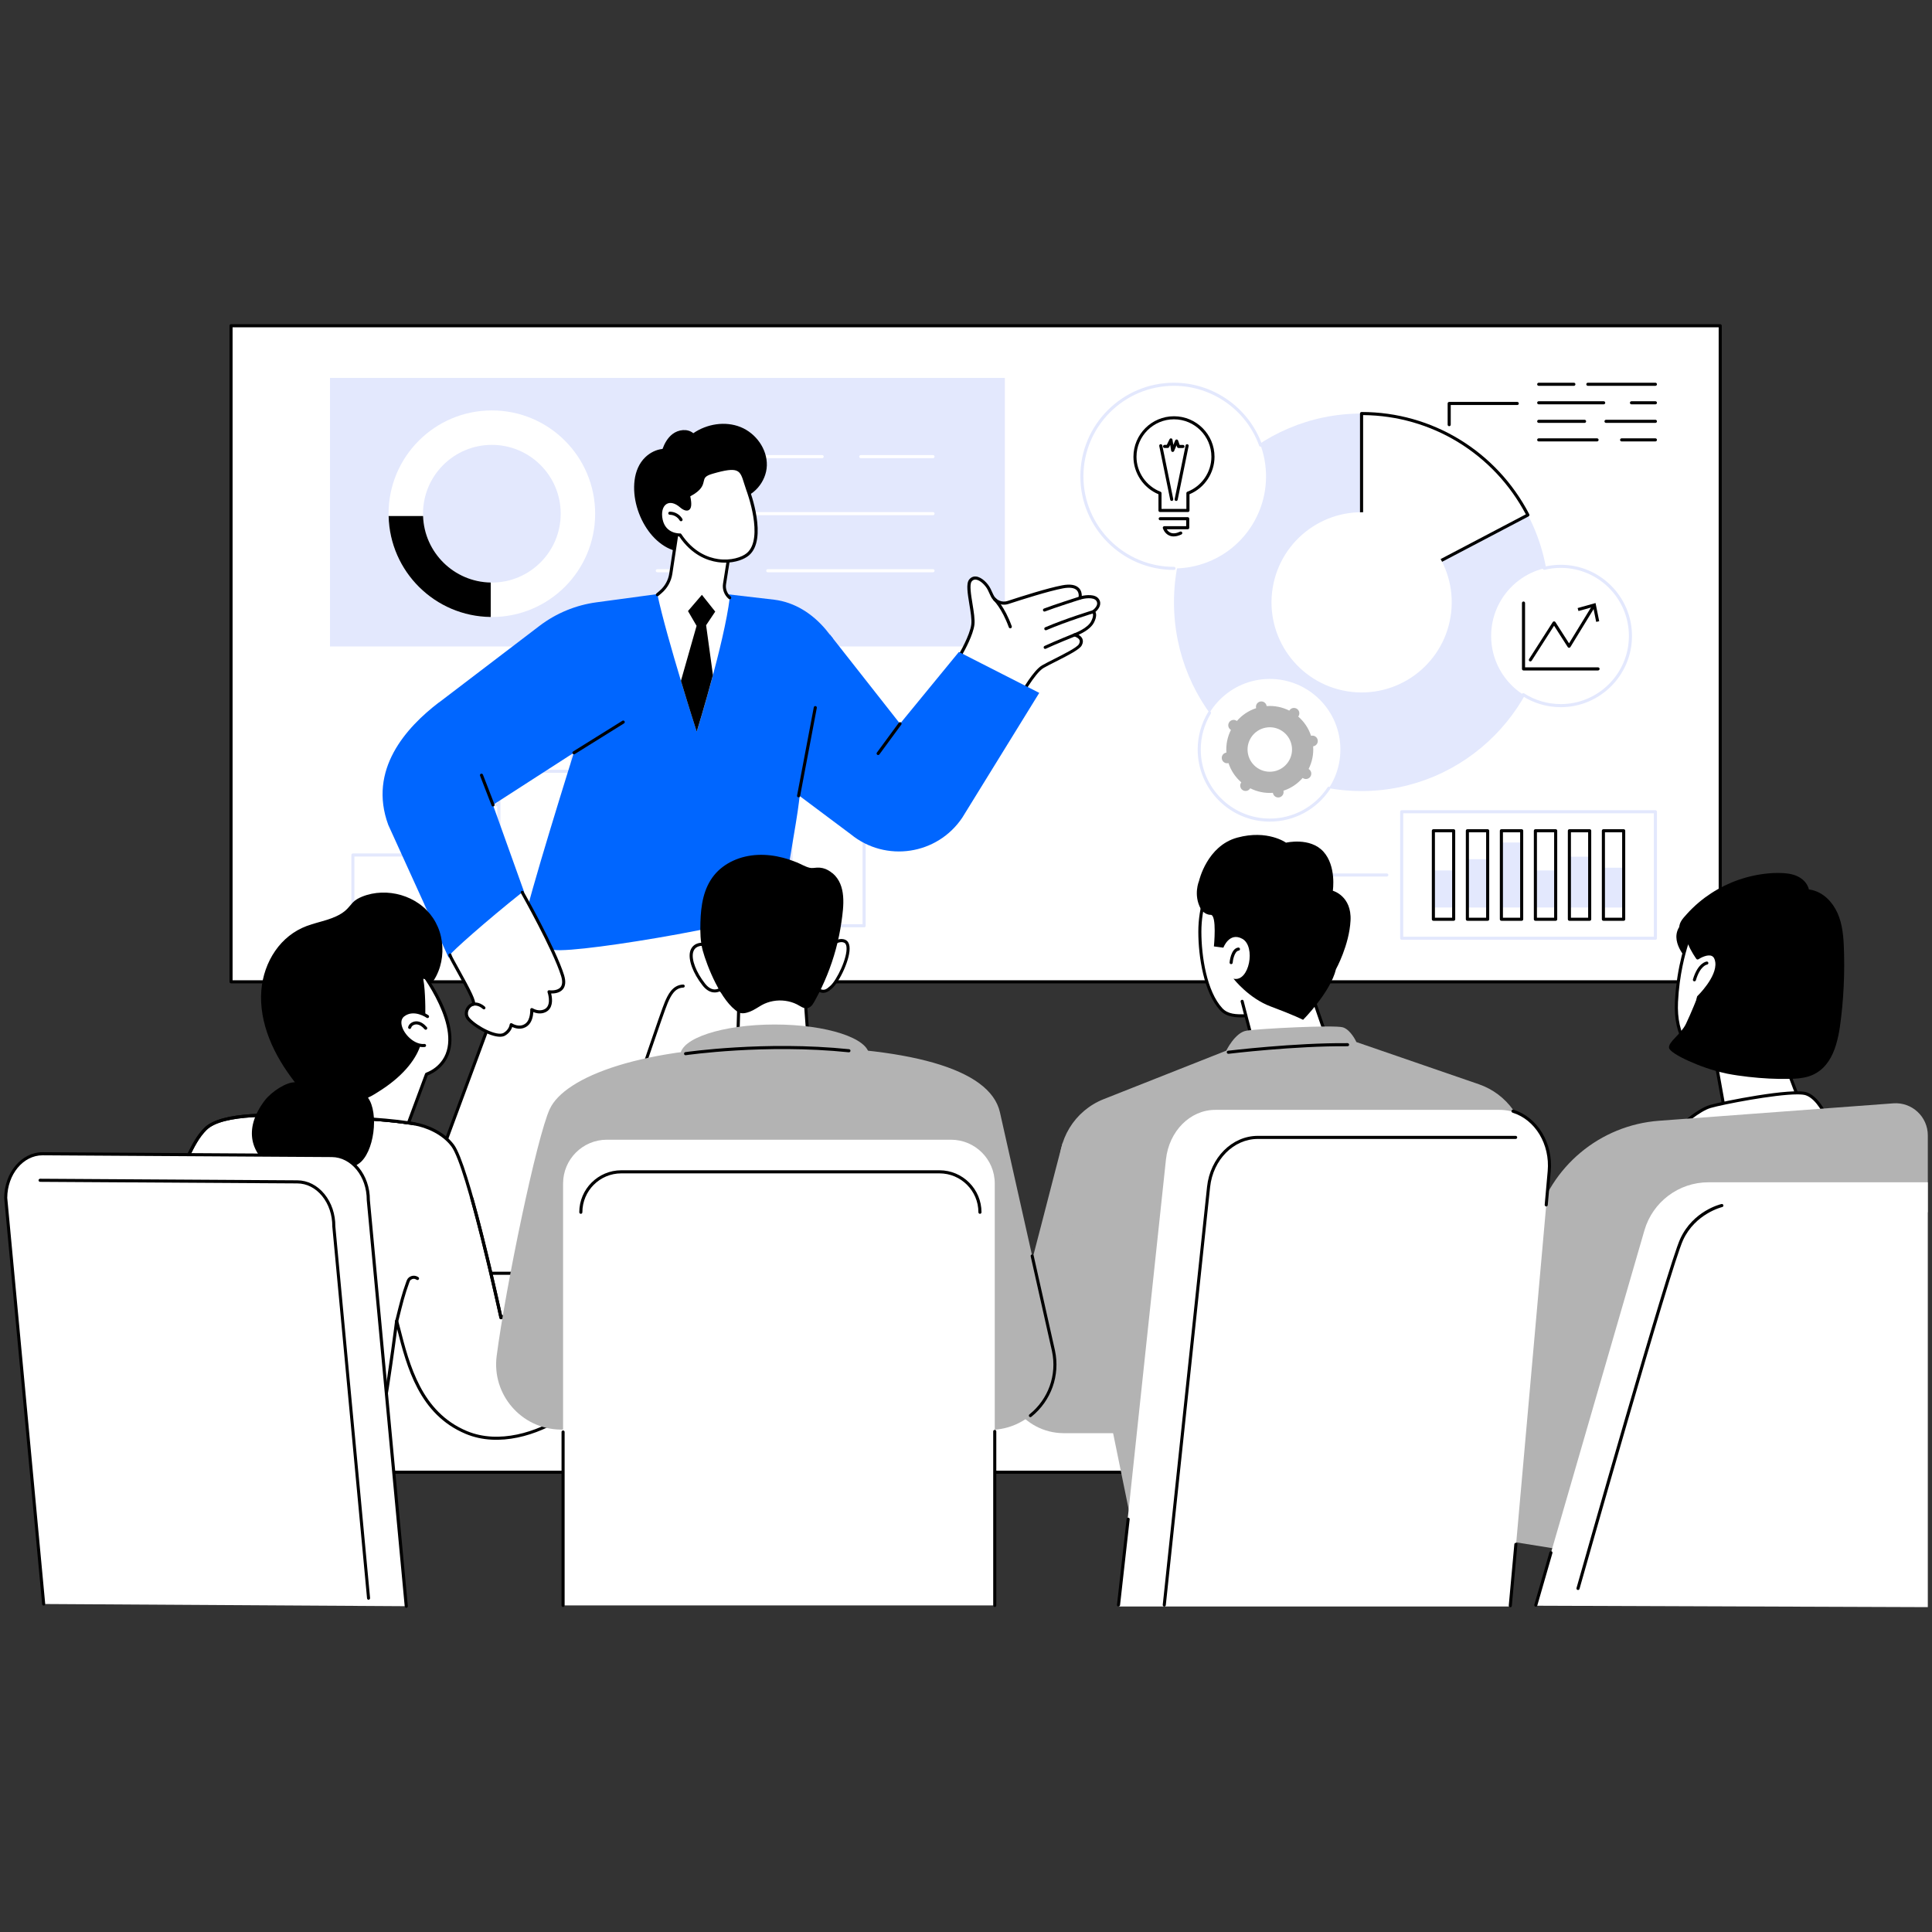 <?xml version="1.0" encoding="UTF-8"?><svg id="Layer_1" xmlns="http://www.w3.org/2000/svg" viewBox="0 0 600 600"><rect x="0" y="0" width="600" height="600" fill="#333333" stroke="none"/><defs><style>.cls-1{fill:#e3e8fd;}.cls-2{fill:#fff;}.cls-3{fill:#06f;}.cls-4{fill:#b3b3b3;}</style></defs><g id="Business_presentation"><rect class="cls-2" x="71.75" y="101.16" width="462.48" height="203.75"/><path d="M534.22,305.39H71.75c-.27,0-.48-.22-.48-.48V101.16c0-.27.21-.48.48-.48h462.48c.26,0,.48.22.48.48v203.75c0,.27-.22.48-.48.48ZM72.23,304.43h461.52V101.64H72.23v202.79Z"/><rect class="cls-2" x="132.27" y="249.9" width="22.68" height="37.61"/><path class="cls-1" d="M154.96,287.99h-22.68c-.27,0-.48-.22-.48-.48v-37.61c0-.27.21-.48.48-.48h22.68c.27,0,.48.22.48.48v37.61c0,.27-.21.48-.48.48ZM132.75,287.03h21.72v-36.65h-21.72v36.65Z"/><rect class="cls-2" x="109.59" y="265.52" width="22.68" height="21.99"/><path class="cls-1" d="M132.28,287.99h-22.68c-.27,0-.48-.22-.48-.48v-21.99c0-.27.21-.48.48-.48h22.68c.27,0,.48.21.48.48v21.99c0,.27-.21.48-.48.48ZM110.07,287.03h21.72v-21.03h-21.72v21.03Z"/><rect class="cls-2" x="177.63" y="231.65" width="22.68" height="55.86"/><path class="cls-1" d="M200.32,287.99h-22.68c-.27,0-.48-.22-.48-.48v-55.86c0-.27.21-.48.48-.48h22.68c.27,0,.48.21.48.48v55.86c0,.27-.21.48-.48.48ZM178.11,287.03h21.72v-54.9h-21.72v54.9Z"/><rect class="cls-2" x="154.95" y="239.53" width="22.68" height="47.98"/><path class="cls-1" d="M177.64,287.99h-22.68c-.27,0-.48-.22-.48-.48v-47.98c0-.27.21-.48.48-.48h22.68c.27,0,.48.21.48.48v47.98c0,.27-.21.48-.48.48ZM155.43,287.03h21.72v-47.02h-21.72v47.02Z"/><rect class="cls-2" x="222.99" y="261.94" width="22.68" height="25.57"/><path class="cls-1" d="M245.68,287.99h-22.68c-.27,0-.48-.22-.48-.48v-25.57c0-.27.21-.48.48-.48h22.68c.27,0,.48.22.48.48v25.57c0,.27-.21.48-.48.48ZM223.47,287.03h21.72v-24.61h-21.72v24.61Z"/><rect class="cls-2" x="200.31" y="245.11" width="22.68" height="42.4"/><path class="cls-1" d="M223,287.99h-22.68c-.27,0-.48-.22-.48-.48v-42.4c0-.27.21-.48.48-.48h22.68c.27,0,.48.22.48.48v42.4c0,.27-.21.48-.48.48ZM200.79,287.03h21.72v-41.44h-21.72v41.44Z"/><rect class="cls-2" x="245.67" y="245.11" width="22.68" height="42.4"/><path class="cls-1" d="M268.36,287.99h-22.68c-.27,0-.48-.22-.48-.48v-42.4c0-.27.21-.48.48-.48h22.68c.27,0,.48.22.48.48v42.4c0,.27-.21.48-.48.48ZM246.15,287.03h21.72v-41.44h-21.72v41.44Z"/><rect class="cls-1" x="102.48" y="117.37" width="209.59" height="83.39"/><path class="cls-2" d="M152.75,127.46c-17.72,0-32.08,14.36-32.08,32.08s14.36,32.08,32.08,32.08,32.08-14.36,32.08-32.08-14.36-32.08-32.08-32.08ZM152.75,180.92c-11.81,0-21.38-9.57-21.38-21.38s9.57-21.38,21.38-21.38,21.38,9.57,21.38,21.38-9.57,21.38-21.38,21.38Z"/><path d="M131.39,160.25h-10.7c.38,17.27,14.39,31.17,31.71,31.36v-10.7c-11.4-.19-20.63-9.3-21.01-20.66Z"/><path class="cls-2" d="M225.83,177.72h-21.7c-.27,0-.48-.22-.48-.48s.21-.48.48-.48h21.7c.27,0,.48.21.48.48s-.21.48-.48.48Z"/><path class="cls-2" d="M289.75,177.72h-51.32c-.27,0-.48-.22-.48-.48s.21-.48.48-.48h51.32c.27,0,.48.21.48.48s-.21.48-.48.48Z"/><path class="cls-2" d="M289.75,160h-85.62c-.27,0-.48-.21-.48-.48s.21-.48.48-.48h85.62c.27,0,.48.22.48.48s-.21.48-.48.48Z"/><path class="cls-2" d="M255.33,142.29h-51.2c-.27,0-.48-.21-.48-.48s.21-.48.48-.48h51.2c.27,0,.48.22.48.48s-.21.48-.48.48Z"/><path class="cls-2" d="M289.75,142.29h-22.43c-.27,0-.48-.21-.48-.48s.21-.48.48-.48h22.43c.27,0,.48.22.48.48s-.21.48-.48.48Z"/><path class="cls-2" d="M422.84,187.05v-58.62c-32.18,0-58.26,26.25-58.26,58.62s26.08,58.62,58.26,58.62,58.26-26.25,58.26-58.62c0-9.79-2.39-19.01-6.6-27.12l-51.66,27.12Z"/><path class="cls-1" d="M474.51,159.93l-51.66-31.5c-32.18,0-58.26,26.25-58.26,58.62s26.08,58.62,58.26,58.62,58.26-26.25,58.26-58.62c0-9.79-2.39-19.01-6.6-27.12Z"/><path class="cls-2" d="M474.51,159.93c-9.73-18.72-29.21-31.5-51.66-31.5v58.62l51.66-27.12Z"/><path d="M422.84,187.53c-.09,0-.17-.02-.25-.07-.14-.09-.23-.24-.23-.41v-58.62c0-.27.21-.48.48-.48,21.95,0,41.91,12.17,52.09,31.76.12.23.03.52-.2.65l-51.66,27.12c-.07.04-.15.05-.22.05ZM423.33,128.91v57.35l50.53-26.53c-10-18.88-29.29-30.64-50.53-30.82Z"/><circle class="cls-2" cx="422.84" cy="187.05" r="27.98" transform="translate(170.48 574.47) rotate(-80.78)"/><circle class="cls-2" cx="364.58" cy="147.93" r="28.59" transform="translate(47.07 380.29) rotate(-58.28)"/><path class="cls-2" d="M364.58,176.52c-15.79,0-28.59-12.8-28.59-28.59s12.8-28.59,28.59-28.59c12.39,0,22.94,7.88,26.91,18.9l-26.91,38.29Z"/><path class="cls-1" d="M364.58,177c-16.03,0-29.07-13.04-29.07-29.07s13.04-29.07,29.07-29.07c12.22,0,23.22,7.72,27.36,19.22.09.25-.04.52-.29.61-.25.09-.53-.04-.61-.29-4-11.12-14.64-18.58-26.46-18.58-15.5,0-28.11,12.61-28.11,28.11s12.61,28.11,28.11,28.11c.27,0,.48.21.48.48s-.21.48-.48.48Z"/><path class="cls-2" d="M376.69,141.86c0-6.69-5.42-12.11-12.11-12.11s-12.11,5.42-12.11,12.11c0,5.16,3.23,9.56,7.77,11.3v5.37h8.67v-5.37c4.54-1.74,7.77-6.15,7.77-11.3Z"/><path d="M368.92,159.01h-8.67c-.27,0-.48-.21-.48-.48v-5.04c-4.66-1.93-7.77-6.57-7.77-11.63,0-6.94,5.65-12.59,12.59-12.59s12.59,5.65,12.59,12.59c0,5.06-3.11,9.7-7.77,11.63v5.04c0,.27-.21.48-.48.48ZM360.73,158.05h7.71v-4.89c0-.2.12-.38.31-.45,4.46-1.71,7.46-6.08,7.46-10.86,0-6.41-5.22-11.63-11.63-11.63s-11.63,5.22-11.63,11.63c0,4.78,3,9.14,7.46,10.86.19.07.31.25.31.45v4.89Z"/><path d="M364.49,166.59c-.51,0-.99-.1-1.42-.3-1.47-.67-1.92-2.21-1.94-2.27-.04-.14-.01-.3.08-.42.09-.12.23-.19.38-.19h6.79v-1.84h-8.06c-.27,0-.48-.21-.48-.48s.21-.48.48-.48h8.54c.27,0,.48.22.48.48v2.8c0,.27-.21.48-.48.48h-6.52c.22.36.58.8,1.14,1.05.8.36,1.81.25,3.01-.31.24-.11.53,0,.64.23.11.24,0,.53-.23.64-.87.41-1.67.61-2.4.61Z"/><path d="M363.89,155.57c-.22,0-.42-.16-.47-.38l-3.4-16.67c-.05-.26.11-.51.37-.57.26-.05.51.11.57.37l3.4,16.67c.05.26-.11.51-.37.57-.03,0-.06,0-.1,0Z"/><path d="M365.27,155.57s-.06,0-.1,0c-.26-.05-.43-.31-.37-.57l3.4-16.67c.05-.26.31-.43.57-.37.26.05.43.31.37.57l-3.4,16.67c-.05.23-.25.38-.47.38Z"/><path d="M364.19,140.35s-.04,0-.06,0c-.21-.03-.38-.19-.42-.4l-.29-1.79-.34.69c-.08.16-.25.27-.43.27h-.98c-.27,0-.48-.22-.48-.48s.21-.48.48-.48h.68l.87-1.76c.09-.19.29-.29.5-.26.21.03.37.19.4.4l.27,1.62.58-1.38c.08-.18.24-.3.46-.29.2,0,.37.13.44.32l.48,1.36h1.03c.27,0,.48.21.48.48s-.21.48-.48.48h-1.37c-.2,0-.38-.13-.45-.32l-.18-.51-.75,1.76c-.08.18-.25.29-.44.29Z"/><circle class="cls-2" cx="394.35" cy="232.77" r="21.92"/><path class="cls-2" d="M412.69,244.79c-3.92,5.96-10.67,9.9-18.34,9.9-12.11,0-21.92-9.82-21.92-21.92,0-4.17,1.16-8.07,3.19-11.39l37.07,23.41Z"/><path class="cls-1" d="M394.35,255.17c-12.35,0-22.4-10.05-22.4-22.4,0-4.12,1.13-8.14,3.26-11.64.14-.23.43-.3.66-.16.23.14.3.43.16.66-2.04,3.35-3.12,7.2-3.12,11.14,0,11.82,9.62,21.44,21.44,21.44,7.25,0,13.95-3.62,17.94-9.69.15-.22.44-.28.66-.14.22.15.28.44.14.66-4.16,6.34-11.17,10.12-18.74,10.12Z"/><path class="cls-4" d="M379.46,235.7c.18.9,1.05,1.49,1.96,1.31l.1-.02c.78,2.38,2.18,4.42,3.98,5.97l-.06.09c-.51.76-.31,1.8.46,2.31.76.51,1.8.31,2.31-.46l.06-.09c2.12,1.07,4.54,1.59,7.04,1.41l.02.1c.18.9,1.05,1.49,1.96,1.31.9-.18,1.49-1.05,1.31-1.96l-.02-.1c2.38-.78,4.42-2.18,5.97-3.98l.09.06c.76.51,1.8.31,2.31-.46.51-.76.31-1.8-.46-2.31l-.09-.06c1.07-2.12,1.59-4.54,1.41-7.04l.1-.02c.9-.18,1.49-1.05,1.31-1.96-.18-.9-1.05-1.49-1.96-1.31l-.1.02c-.78-2.38-2.18-4.42-3.98-5.97l.06-.09c.51-.76.31-1.8-.46-2.31-.76-.51-1.8-.31-2.31.46l-.06.09c-2.12-1.07-4.54-1.59-7.04-1.41l-.02-.1c-.18-.9-1.05-1.49-1.96-1.31-.9.18-1.49,1.05-1.31,1.96l.02.1c-2.38.78-4.42,2.18-5.97,3.98l-.09-.06c-.76-.51-1.8-.31-2.31.46-.51.76-.31,1.8.46,2.31l.09.06c-1.07,2.12-1.59,4.54-1.41,7.04l-.1.02c-.9.18-1.49,1.05-1.31,1.96ZM393.01,225.99c3.74-.74,7.37,1.7,8.11,5.44.74,3.74-1.7,7.37-5.44,8.11-3.74.74-7.37-1.7-8.11-5.44-.74-3.74,1.7-7.37,5.44-8.11Z"/><circle class="cls-2" cx="484.72" cy="197.51" r="21.63"/><path class="cls-2" d="M479.58,176.5c1.65-.4,3.37-.61,5.14-.61,11.95,0,21.63,9.68,21.63,21.63s-9.68,21.63-21.63,21.63c-4.29,0-8.29-1.25-11.66-3.41l6.52-39.24Z"/><path class="cls-1" d="M484.72,219.62c-4.24,0-8.36-1.2-11.92-3.48-.22-.14-.29-.44-.14-.66.14-.22.44-.29.66-.15,3.4,2.18,7.34,3.33,11.4,3.33,11.66,0,21.15-9.49,21.15-21.15s-9.49-21.15-21.15-21.15c-1.7,0-3.39.2-5.02.6-.26.06-.52-.1-.58-.35-.06-.26.1-.52.35-.58,1.71-.42,3.48-.63,5.25-.63,12.19,0,22.11,9.92,22.11,22.11s-9.92,22.11-22.11,22.11Z"/><path d="M475.28,205.42c-.09,0-.18-.02-.26-.08-.22-.14-.29-.44-.15-.66l7.36-11.5c.18-.28.63-.28.81,0l4.24,6.62,7.27-11.89c.14-.23.43-.3.66-.16.23.14.3.43.16.66l-7.67,12.54c-.09.14-.24.23-.41.23-.16,0-.32-.08-.41-.22l-4.25-6.64-6.95,10.86c-.09.14-.25.22-.4.22Z"/><polygon points="496.65 192.93 495.71 193.13 494.77 188.49 490.21 189.76 489.95 188.84 495.51 187.28 496.65 192.93"/><path d="M496.29,208.22h-23.15c-.27,0-.48-.22-.48-.48v-20.46c0-.27.21-.48.48-.48s.48.22.48.48v19.97h22.67c.27,0,.48.22.48.48s-.21.48-.48.48Z"/><polygon class="cls-2" points="394.35 260.38 394.35 271.74 430.68 271.74 394.35 260.38"/><path class="cls-1" d="M430.68,272.22h-36.33c-.27,0-.48-.21-.48-.48v-11.35c0-.27.21-.48.48-.48s.48.21.48.48v10.87h35.85c.27,0,.48.22.48.48s-.21.48-.48.48Z"/><rect class="cls-2" x="435.3" y="252.1" width="78.79" height="39.28"/><path class="cls-1" d="M514.1,291.86h-78.79c-.27,0-.48-.22-.48-.48v-39.28c0-.27.21-.48.48-.48h78.79c.27,0,.48.22.48.48v39.28c0,.27-.21.48-.48.48ZM435.79,290.9h77.83v-38.32h-77.83v38.32Z"/><rect class="cls-1" x="445.15" y="270.32" width="6.3" height="11.51"/><rect class="cls-1" x="455.71" y="266.83" width="6.3" height="15.01"/><rect class="cls-1" x="466.27" y="261.64" width="6.3" height="20.19"/><rect class="cls-1" x="476.83" y="270.32" width="6.3" height="11.51"/><rect class="cls-1" x="487.39" y="266.06" width="6.3" height="15.77"/><rect class="cls-1" x="497.95" y="269.48" width="6.3" height="12.36"/><path d="M451.45,285.96h-6.3c-.27,0-.48-.22-.48-.48v-27.48c0-.27.21-.48.48-.48h6.3c.27,0,.48.22.48.48v27.48c0,.27-.21.48-.48.48ZM445.63,285h5.34v-26.52h-5.34v26.52Z"/><path d="M462.01,285.96h-6.3c-.27,0-.48-.22-.48-.48v-27.48c0-.27.21-.48.48-.48h6.3c.27,0,.48.22.48.48v27.48c0,.27-.21.48-.48.48ZM456.19,285h5.34v-26.52h-5.34v26.52Z"/><path d="M472.57,285.96h-6.3c-.27,0-.48-.22-.48-.48v-27.48c0-.27.21-.48.48-.48h6.3c.27,0,.48.22.48.48v27.48c0,.27-.21.48-.48.48ZM466.75,285h5.34v-26.52h-5.34v26.52Z"/><path d="M483.13,285.96h-6.3c-.27,0-.48-.22-.48-.48v-27.48c0-.27.21-.48.48-.48h6.3c.27,0,.48.22.48.48v27.48c0,.27-.21.48-.48.48ZM477.31,285h5.34v-26.52h-5.34v26.52Z"/><path d="M493.69,285.96h-6.3c-.27,0-.48-.22-.48-.48v-27.48c0-.27.21-.48.48-.48h6.3c.27,0,.48.22.48.48v27.48c0,.27-.21.48-.48.48ZM487.87,285h5.34v-26.52h-5.34v26.52Z"/><path d="M504.25,285.96h-6.3c-.27,0-.48-.22-.48-.48v-27.48c0-.27.21-.48.48-.48h6.3c.27,0,.48.22.48.48v27.48c0,.27-.21.48-.48.48ZM498.43,285h5.34v-26.52h-5.34v26.52Z"/><path d="M514.1,119.82h-20.98c-.27,0-.48-.22-.48-.48s.21-.48.48-.48h20.98c.27,0,.48.21.48.48s-.21.48-.48.48Z"/><path d="M488.78,119.82h-10.92c-.27,0-.48-.22-.48-.48s.21-.48.48-.48h10.92c.27,0,.48.21.48.48s-.21.48-.48.48Z"/><path d="M514.1,125.57h-7.43c-.27,0-.48-.21-.48-.48s.21-.48.48-.48h7.43c.27,0,.48.22.48.48s-.21.48-.48.48Z"/><path d="M498.04,125.57h-20.18c-.27,0-.48-.21-.48-.48s.21-.48.48-.48h20.18c.27,0,.48.22.48.48s-.21.48-.48.48Z"/><path d="M514.1,131.33h-15.34c-.27,0-.48-.22-.48-.48s.21-.48.48-.48h15.34c.27,0,.48.21.48.48s-.21.48-.48.48Z"/><path d="M492.1,131.33h-14.24c-.27,0-.48-.22-.48-.48s.21-.48.48-.48h14.24c.27,0,.48.21.48.48s-.21.48-.48.48Z"/><path d="M514.1,137.09h-10.49c-.27,0-.48-.21-.48-.48s.21-.48.48-.48h10.49c.27,0,.48.22.48.48s-.21.48-.48.48Z"/><path d="M495.98,137.09h-18.12c-.27,0-.48-.21-.48-.48s.21-.48.48-.48h18.12c.27,0,.48.22.48.48s-.21.48-.48.48Z"/><path d="M450.06,132.36c-.27,0-.48-.21-.48-.48v-6.58c0-.27.21-.48.48-.48h21.14c.27,0,.48.21.48.48s-.21.48-.48.48h-20.66v6.1c0,.27-.21.48-.48.48Z"/><path class="cls-2" d="M152.2,431.91c5.5-.38,10.98-.86,16.47-1.37l28.5-91.01-2.71,88.89c3.95-.25,7.9-.48,11.86-.7,15.16-.84,30.31-1.64,45.47-2.43l-11.09-166.15-70.39,9.24-60.37,162.97c13.93,2.08,28.32,1.53,42.26.57Z"/><path d="M131.14,433.24c-7.11,0-14.26-.38-21.27-1.43-.14-.02-.27-.11-.34-.23-.07-.12-.09-.28-.04-.41l60.37-162.97c.06-.17.21-.29.39-.31l70.39-9.24c.13-.02.26.02.37.1.1.08.17.21.17.34l11.09,166.15c0,.13-.03.25-.12.35-.09.1-.21.15-.33.16-16.86.88-31.05,1.64-45.47,2.43-3.25.18-7.53.42-11.86.7-.14,0-.27-.04-.36-.13-.1-.09-.15-.22-.15-.36l2.6-85.39-27.45,87.67c-.06.18-.22.32-.41.33-5.27.48-10.91.99-16.48,1.37-6.86.47-13.96.86-21.1.86ZM110.6,430.95c13.8,1.99,28.13,1.4,41.57.48l.03.48-.03-.48c5.45-.38,10.97-.86,16.14-1.34l28.4-90.7c.07-.23.31-.37.54-.33.24.04.41.25.4.49l-2.69,88.36c4.15-.26,8.22-.49,11.34-.66,14.29-.79,28.34-1.54,44.99-2.41l-11.03-165.16-69.6,9.14-60.06,162.14Z"/><path d="M197.17,340.01c-.05,0-.1,0-.15-.02-.25-.08-.39-.36-.3-.61.35-1.03,8.48-25.29,9.78-28.29.85-1.95,2.26-5.22,5.66-5.33.25,0,.49.2.49.46,0,.27-.2.49-.46.49-2.57.08-3.79,2.39-4.81,4.75-1.29,2.97-9.67,27.96-9.75,28.22-.07.2-.25.33-.46.33Z"/><path d="M173.2,272.87s-.09,0-.13-.02c-.25-.07-.4-.34-.33-.6l8.75-30.09c.07-.25.34-.4.59-.33.25.07.4.34.33.6l-8.75,30.09c-.06.21-.25.35-.46.35Z"/><path class="cls-2" d="M298.32,203.22s3.33-5.65,3.8-9.22c.47-3.57-2.24-11.73-.78-13.67,1.66-2.19,4.76.52,5.85,2.69.32.64.61,1.26.86,1.84.85,1.93,3.01,2.9,5,2.25,4.62-1.52,12.49-4.01,16.91-4.85,6.52-1.24,5.45,3.45,5.45,3.45,0,0,4.21-1.24,5.45.62s-1.33,3.62-1.33,3.62c0,0,1.02.69-.22,3.17-1.24,2.48-5.62,4.04-5.62,4.04,0,0,3.11.72,1.79,3.11-.9,1.64-8.68,5.06-11.63,6.76-2.95,1.71-7.3,9.78-7.3,9.78l-18.24-13.61Z"/><path d="M316.56,217.31c-.1,0-.2-.03-.29-.1l-18.24-13.61c-.2-.15-.25-.42-.13-.63.03-.06,3.29-5.6,3.74-9.04.19-1.48-.2-3.89-.59-6.23-.56-3.44-1.05-6.41-.1-7.67.55-.73,1.3-1.07,2.16-.99,1.72.16,3.64,2.04,4.5,3.76.3.6.59,1.23.87,1.86.75,1.71,2.65,2.56,4.42,1.98,4.41-1.45,12.47-4.01,16.97-4.86,2.46-.47,4.21-.18,5.22.86.75.77.88,1.77.87,2.43,1.33-.28,4.2-.67,5.31.98,1.05,1.57-.08,3.14-1.06,3.98.26.53.42,1.54-.46,3.3-.92,1.84-3.36,3.17-4.79,3.82.45.26.92.65,1.17,1.19.29.65.22,1.37-.21,2.14-.65,1.18-3.8,2.84-8.18,5.05-1.41.71-2.75,1.39-3.63,1.9-2.8,1.62-7.07,9.52-7.12,9.6-.07.12-.18.21-.32.24-.03,0-.07.01-.1.01ZM298.95,203.09l17.46,13.02c1.01-1.8,4.58-7.96,7.21-9.48.9-.52,2.25-1.2,3.67-1.92,3.05-1.54,7.22-3.64,7.77-4.66.28-.51.34-.93.18-1.29-.29-.66-1.3-1.03-1.66-1.12-.21-.05-.36-.23-.37-.44-.01-.21.12-.41.32-.48.04-.01,4.22-1.52,5.36-3.8,1-2,.37-2.57.37-2.58-.13-.09-.2-.23-.2-.39,0-.16.09-.3.22-.39.09-.06,2.16-1.52,1.2-2.96-.86-1.28-3.84-.74-4.92-.43-.16.05-.34,0-.46-.11-.12-.12-.18-.29-.14-.46,0-.01.3-1.41-.55-2.29-.75-.78-2.25-.98-4.34-.58-4.44.85-12.46,3.39-16.85,4.83-2.24.74-4.64-.34-5.59-2.51-.27-.62-.56-1.24-.85-1.82-.73-1.46-2.4-3.11-3.73-3.23-.54-.05-.96.15-1.31.61-.7.93-.18,4.12.28,6.93.39,2.4.8,4.89.59,6.51-.41,3.13-2.89,7.69-3.65,9.03Z"/><path d="M324.59,201.52c-.18,0-.35-.1-.43-.27-.11-.24-.01-.53.23-.64,2.93-1.39,9.07-3.85,9.14-3.88.25-.1.53.02.62.27.1.25-.02.53-.27.62-.06.02-6.18,2.48-9.08,3.85-.07.03-.14.05-.2.05Z"/><path d="M324.79,195.73c-.19,0-.36-.11-.44-.29-.1-.24,0-.53.25-.63,6.47-2.77,14.72-5.27,14.8-5.3.25-.08.52.07.6.32.08.25-.07.52-.32.6-.08.02-8.28,2.51-14.7,5.26-.06.03-.13.04-.19.04Z"/><path d="M324.38,189.93c-.19,0-.37-.12-.45-.31-.1-.25.03-.53.27-.62,2.81-1.1,10.99-3.71,11.07-3.74.25-.08.52.06.6.31.08.25-.06.52-.31.6-.08.03-8.23,2.63-11.01,3.72-.06.02-.12.03-.17.03Z"/><path d="M313.75,195.13c-.2,0-.38-.12-.45-.32-2.19-5.98-4.71-8.32-4.73-8.34-.2-.18-.21-.48-.03-.68.18-.2.48-.21.68-.03.11.1,2.72,2.52,4.99,8.72.09.25-.04.52-.29.62-.05.02-.11.03-.16.03Z"/><path class="cls-3" d="M257.76,197.1l21.75,27.66,18.28-22.29,24.96,12.71-23.88,38.71c-7.75,11.62-23.83,14.04-34.65,5.2l-17.59-13.16c-.44-6.95,11.54-43.25,11.13-48.82Z"/><path d="M272.71,234.48c-.1,0-.2-.03-.28-.09-.21-.16-.26-.46-.1-.67l6.8-9.25c.16-.21.46-.26.67-.1.21.16.26.46.1.67l-6.8,9.25c-.09.13-.24.2-.39.2Z"/><path class="cls-3" d="M136.4,218.11c10.38-7.93,23.23-17.73,31.2-23.78,5.15-3.9,11.21-6.41,17.61-7.27l20.09-2.72,19.91.13,15.23,1.77c6.39.8,11.85,4.33,16,9.25l2.29,2.87c-1.75,6.51-3.23,11.95-4.59,18.55-1.57,7.63-2.86,15.33-3.74,23.07l-.93-.73s-.62,3.57-1.36,9.91c-.74,6.34-3.97,23.4-5.13,32.26-.52,4.01-62.7,14.75-70.89,13.58-8.19-1.17-10.14-1.95-9.36-8.19.78-6.24,15.49-53.04,15.49-53.04l-25.13,16.2,9.7,27.08-23.48,20.32-18.73-41.19c-6.32-17.16,5.53-30.25,15.78-38.08Z"/><path d="M229.97,132.62c-4.77-1.91-10.43-.98-14.66,1.92-1.79-1.51-4.63-1.16-6.48.28-1.48,1.15-2.42,2.82-3.08,4.6-1.99.21-3.86,1.16-5.31,2.54-1.98,1.88-3.02,4.47-3.36,7.14-.7,5.43,1.12,11.44,4.33,15.83,2.97,4.07,7.93,7.55,13.21,6.12,3.78-1.02,5.95-4.5,7.09-8.18,3.47-1.33,6.36-4.24,7.02-7.86,5.11-.47,9.28-5.33,9.42-10.46.14-5.13-3.42-10.02-8.18-11.93Z"/><path class="cls-2" d="M226.63,171.15l-1.61,10.19c-.25,1.61.36,3.24,1.61,4.29-1.7,14.04-10.25,41.6-10.25,41.6,0,0-9.15-28.39-12.21-42.55l1.06-.91c1.67-1.45,2.77-3.44,3.1-5.62l2.08-13.71s3.56-5.96,16.22,6.72Z"/><path d="M216.37,227.23s-2.26-7-4.9-15.79l4.86-17.08-2.67-4.59,4.32-5.04,4.14,5.21-2.83,4.23,2.12,15.47c-2.56,9.58-5.04,17.59-5.04,17.59Z"/><path d="M226.63,186.11c-.11,0-.22-.04-.31-.11-1.38-1.15-2.06-2.96-1.78-4.73l1.57-9.95c-6.91-6.87-10.94-8.02-13.11-7.77-1.34.15-1.97.85-2.14,1.07l-2.06,13.6c-.35,2.3-1.51,4.4-3.26,5.92l-1.06.91c-.2.17-.5.15-.68-.05-.17-.2-.15-.5.05-.68l1.06-.91c1.58-1.37,2.63-3.26,2.94-5.33l2.08-13.71c0-.06.03-.12.06-.17.03-.05.82-1.34,2.85-1.59,2.4-.3,6.8.88,14.12,8.21.11.11.16.26.13.41l-1.61,10.19c-.23,1.44.33,2.91,1.44,3.84.2.17.23.47.06.68-.09.11-.23.17-.37.17Z"/><path class="cls-2" d="M232.26,152.11s5.74,15.14,0,20.01c-3.41,2.89-14.18,4.41-21.06-6,0,0-4.77.23-5.86-4.64-1.09-4.88,2.27-7.7,6.21-4.27,0,0,3.84,3.41,2.27-3.35,7.02-3.58,1.83-5.63,7.33-7.22,9.96-2.87,9.03-.36,11.09,5.46Z"/><path d="M225.15,174.74c-.71,0-1.45-.05-2.21-.16-3.35-.48-8.12-2.25-12-7.98-1.1-.04-5.06-.52-6.06-5.01-.6-2.68.04-4.95,1.67-5.92,1.5-.89,3.44-.46,5.33,1.18.46.4,1.28.89,1.58.71.07-.04.63-.48-.09-3.58-.05-.21.05-.44.25-.54,3.48-1.77,3.77-3.06,4.02-4.19.3-1.34.7-2.28,3.4-3.06,8.62-2.49,9.55-1.02,10.98,3.6.2.65.43,1.38.7,2.16.27.7,5.78,15.52-.14,20.54-1.43,1.21-4.14,2.25-7.41,2.25ZM211.19,165.64c.16,0,.31.08.4.22,3.71,5.6,8.29,7.32,11.48,7.77,3.92.56,7.34-.58,8.87-1.87,5.42-4.6-.08-19.33-.14-19.47,0,0,0,0,0,0-.28-.8-.51-1.54-.72-2.2-1.26-4.08-1.64-5.32-9.79-2.96-2.35.68-2.5,1.34-2.73,2.34-.28,1.24-.63,2.77-4.19,4.67.52,2.42.38,3.78-.44,4.26-1.02.61-2.43-.57-2.7-.81-1.55-1.35-3.08-1.74-4.2-1.08-1.24.74-1.72,2.66-1.23,4.88.98,4.41,5.19,4.27,5.36,4.27,0,0,.01,0,.02,0Z"/><path d="M211.5,161.88c-.17,0-.33-.09-.42-.24-.61-1.06-1.83-1.77-3.05-1.77,0,0,0,0-.01,0-.26,0-.48-.21-.48-.48,0-.27.21-.48.48-.48,0,0,.01,0,.02,0,1.58,0,3.1.88,3.88,2.25.13.23.05.52-.18.66-.08.04-.16.06-.24.06Z"/><path class="cls-2" d="M162.17,277.12s9.94,17.5,12.52,25.82c1.85,5.96-4.2,5.06-4.2,5.06,0,0,1.34,3.72-.6,5.44-.78.69-2.56,1.34-4.75.09,0,0,.17,3.27-1.62,4.68-2.2,1.72-4.77,0-4.77,0,0,0-.15,1.79-2.1,2.96-2.39,1.43-8.87-2.17-11.1-4.65-1.63-1.81-.2-4.26,1.36-4.65,1.56-.39-7.3-14.62-7.16-15.3.14-.69,11.46-10.76,22.43-19.46Z"/><path d="M155.28,321.97c-3.14,0-8.16-2.96-10.09-5.12-.79-.88-1.04-1.98-.7-3.09.33-1.08,1.17-1.98,2.12-2.29-.02-1.23-3.21-6.98-4.95-10.11-2.19-3.95-2.46-4.5-2.39-4.87.05-.26.3-.43.57-.38.23.05.38.24.39.46.11.41,1.21,2.4,2.28,4.31,3.8,6.84,5.42,10.06,4.99,11.06-.09.21-.26.35-.47.41-.7.17-1.36.87-1.61,1.69-.14.45-.26,1.34.49,2.17,2.22,2.47,8.48,5.77,10.5,4.56,1.7-1.02,1.86-2.53,1.87-2.59.02-.17.12-.32.27-.39.15-.07.33-.06.47.03.09.06,2.32,1.5,4.21.02,1.58-1.23,1.44-4.25,1.44-4.28,0-.17.08-.34.23-.43.15-.09.34-.1.49,0,2.01,1.13,3.58.51,4.2-.04,1.67-1.49.48-4.89.46-4.92-.06-.16-.03-.34.08-.47.11-.13.27-.2.44-.17.02,0,2.41.34,3.48-.91.63-.74.7-1.93.2-3.53-2.54-8.17-12.38-25.55-12.48-25.73-.13-.23-.05-.52.18-.65.23-.13.52-.05.66.18.1.18,9.99,17.65,12.56,25.92.6,1.95.47,3.44-.39,4.45-.99,1.15-2.66,1.3-3.62,1.28.31,1.24.7,3.82-.93,5.27-.9.8-2.59,1.34-4.6.5-.06,1.13-.38,3.19-1.8,4.29-1.8,1.41-3.78.79-4.75.34-.23.71-.8,1.82-2.18,2.65-.44.26-.99.38-1.61.38ZM140.21,296.68h0s0,0,0,0Z"/><path d="M150.29,313.47c-.11,0-.23-.04-.32-.12-1.57-1.4-2.87-1.02-2.93-1.01-.25.08-.52-.06-.6-.31-.08-.25.05-.52.3-.6.08-.02,1.86-.59,3.86,1.21.2.18.21.48.04.68-.09.11-.23.16-.36.16Z"/><path d="M153.12,250.47c-.19,0-.37-.12-.45-.31l-3.58-9.24c-.1-.25.03-.53.27-.62.25-.1.53.03.62.27l3.58,9.24c.1.25-.03.53-.27.62-.06.02-.12.03-.17.03Z"/><path d="M178.24,234.27c-.16,0-.32-.08-.41-.23-.14-.22-.07-.52.15-.66l15.31-9.54c.23-.14.52-.07.66.15.14.22.07.52-.15.66l-15.31,9.54c-.08.05-.17.07-.25.07Z"/><path d="M248.01,247.61s-.06,0-.09,0c-.26-.05-.43-.3-.38-.56l5.19-27.39c.05-.26.29-.43.56-.38.26.05.43.3.38.56l-5.19,27.39c-.04.23-.25.39-.47.39Z"/><rect class="cls-2" x="16.41" y="395.43" width="567.83" height="61.78"/><path d="M584.24,457.69H16.41c-.27,0-.48-.22-.48-.48v-61.79c0-.27.21-.48.48-.48h567.83c.27,0,.48.21.48.48v61.79c0,.27-.21.48-.48.48ZM16.89,456.73h566.87v-60.82H16.89v60.82Z"/><path d="M524.01,298s-5.86-5.77-2.18-10.59c3.68-4.82,5.01-1.91,7.33-5.79,2.32-3.88,8.39-8.01,14.8-8.11,6.41-.1,9.83,1.77,11.05,3.95,1.23,2.18,2.81-1.6,9.11,2.79,6.3,4.39,6.5,11.53,4.71,14.31-1.79,2.78,4.91,9.17-2.2,17.35-7.11,8.17-6.08,9.35-8.4,13.23-2.32,3.88-9,4.54-9,4.54l-3.15,3.71-14.92-5.35-7.47-14.72.31-15.3Z"/><path class="cls-2" d="M563.43,352.48s-7.3-16.07-9.5-24.47c0,0-8.43,3.26-13.03,1.51-4.61-1.76-7.53-7.03-7.53-7.03,0,0-8.03-4.09-5.88-12.82,0,0,6.32-6.05,5.69-10.9-.63-4.84-5.97-1.28-5.97-1.28,0,0-2.72-3.8-2.84-5.91,0,0-3.17,8.02-3.72,19.57-.55,11.55,4.81,17.59,12.11,17.96l3.06,17.05,27.62,6.33Z"/><path d="M563.43,352.96s-.07,0-.11-.01l-27.62-6.33c-.19-.04-.33-.19-.37-.38l-2.99-16.67c-8.04-.61-12.7-7.63-12.18-18.44.55-11.5,3.72-19.64,3.76-19.72.08-.21.3-.33.52-.3.22.04.39.22.4.45.09,1.45,1.65,4.04,2.5,5.29.89-.51,3.06-1.58,4.66-.85.92.42,1.48,1.33,1.66,2.71.61,4.74-4.88,10.36-5.73,11.21-1.92,8.16,5.35,11.99,5.66,12.15.08.04.16.11.2.19.03.05,2.9,5.14,7.28,6.81,4.39,1.67,12.61-1.47,12.69-1.5.13-.05.27-.04.39.02.12.06.21.17.25.31,2.16,8.26,9.39,24.23,9.47,24.39.08.17.05.36-.07.5-.09.11-.23.18-.37.18ZM536.23,345.76l26.37,6.04c-1.52-3.41-6.98-15.85-8.99-23.15-1.92.68-8.75,2.9-12.88,1.32-4.38-1.67-7.22-6.29-7.71-7.12-1.06-.6-8.06-4.92-6-13.29.02-.09.07-.17.13-.23.06-.06,6.13-5.94,5.55-10.49-.13-1.03-.5-1.69-1.1-1.96-1.26-.58-3.41.54-4.13,1.02-.22.14-.51.09-.66-.12-.09-.12-1.74-2.45-2.52-4.52-.92,2.83-2.76,9.44-3.17,17.92-.49,10.38,3.97,17.07,11.65,17.45.22.01.41.17.45.39l3,16.73Z"/><path d="M526.22,304.77s-.09,0-.14-.02c-.25-.08-.4-.34-.32-.6,1.55-5.22,4.16-5.52,4.27-5.53.27-.03.5.17.52.43.02.26-.17.49-.43.52-.05,0-2.11.36-3.45,4.85-.06.21-.25.34-.46.34Z"/><path d="M570.86,321.9c.42-1.91.67-3.85.9-5.79.26-2.16.47-4.33.62-6.5.31-4.35.42-8.71.32-13.07-.09-3.9-.21-7.93-1.51-11.65-1.21-3.47-3.67-6.73-7.19-8.1-.72-.28-1.46-.47-2.22-.56-.34-1.4-1.24-2.6-2.42-3.43-1.5-1.05-3.3-1.48-5.11-1.62-3.27-.24-6.59.1-9.79.79-6.16,1.33-12.01,4.19-16.83,8.25-1.36,1.14-2.64,2.38-3.82,3.7-1.15,1.28-2.72,2.9-2.17,4.78.18.63,12.53,2.2,13.95,10.71.34,2.04-.16,4-2.12,6.25-1.13,1.29-6.3,3.98-6.3,3.98,0,0-1.96,4.95-3.56,8.29-1.6,3.34-5.46,5.54-5.28,7.46.17,1.86,10.26,6.41,17.13,7.83.29.08.59.16.93.22,2.16.42,4.36.73,6.55.98,4.27.49,8.59.72,12.89.64,1.91-.04,3.85-.18,5.69-.72,1.76-.52,3.35-1.45,4.66-2.73,2.63-2.55,3.91-6.21,4.67-9.71Z"/><path class="cls-2" d="M427.49,470.6s-10.48-1.5-15.72-9.73c0,0-1.5,6.36-3.74,7.49-2.25,1.12-5.61,1.87-6.36-4.87s-2.62-21.71,2.25-22.83c4.87-1.12,3.74-7.11,7.49-7.49,3.74-.37,3.37-2.99,6.74-4.12,3.37-1.12,4.49.75,7.86-1.5,3.37-2.25,11.6,0,14.97.75,3.37.75-.37,39.68-13.48,42.3Z"/><path d="M427.49,471.08s-.05,0-.07,0c-.42-.06-10.02-1.51-15.46-9.06-.54,1.93-1.85,5.83-3.73,6.77-1.8.9-3.25,1.03-4.42.39-1.42-.77-2.3-2.67-2.63-5.64l-.09-.78c-.84-7.48-2.4-21.4,2.7-22.58,2.32-.54,3.15-2.3,3.95-4.01.76-1.61,1.54-3.28,3.59-3.49,1.87-.19,2.59-.97,3.43-1.87.73-.79,1.56-1.68,3.2-2.23,1.52-.51,2.62-.44,3.6-.38,1.26.08,2.34.14,4.15-1.06,3.21-2.14,10.38-.47,14.23.42.41.1.79.18,1.12.26.4.09,1.61.36,1.54,6.53-.12,11.41-4.79,34.66-15.03,36.71-.03,0-.06,0-.09,0ZM411.77,460.39c.16,0,.32.08.41.22,4.82,7.57,14.34,9.34,15.3,9.5,8.7-1.86,13.23-20.94,14.04-32.57.43-6.24-.27-8.64-.66-8.77-.33-.07-.71-.16-1.12-.26-3.71-.86-10.61-2.47-13.48-.56-2.07,1.38-3.43,1.3-4.74,1.22-.93-.06-1.9-.11-3.23.33-1.41.47-2.09,1.2-2.8,1.97-.89.96-1.81,1.95-4.04,2.17-1.51.15-2.09,1.38-2.82,2.94-.86,1.82-1.83,3.89-4.61,4.53-4.27.99-2.65,15.39-1.96,21.53l.09.78c.29,2.64,1.01,4.29,2.14,4.9.88.48,2.03.34,3.54-.41,1.68-.84,3.09-5.46,3.49-7.17.04-.19.2-.33.39-.36.03,0,.05,0,.08,0Z"/><path d="M411.77,461.35c-.15,0-.29-.07-.38-.19-1.86-2.47-4.42-5.07-5.32-4.95-.26.03-.5-.15-.54-.42-.03-.26.15-.5.42-.54,1.89-.24,5.5,4.39,6.2,5.33.16.21.12.51-.09.67-.09.07-.19.1-.29.1Z"/><path class="cls-2" d="M519.47,351.91s7.17-6.97,11.65-8.28c3.72-1.09,25.66-5.46,29.92-3.91,4.26,1.55,6.98,8.91,6.98,8.91l-48.55,3.28Z"/><path d="M519.47,352.39c-.19,0-.36-.11-.44-.28-.08-.18-.04-.4.1-.54.3-.29,7.31-7.06,11.85-8.4,3.76-1.11,25.78-5.52,30.22-3.9,4.42,1.61,7.15,8.89,7.26,9.2.05.14.03.3-.05.43-.08.13-.22.21-.37.22l-48.55,3.28s-.02,0-.03,0ZM558.17,339.87c-7.08,0-23.29,3.15-26.92,4.22-3.35.99-8.37,5.33-10.47,7.25l46.54-3.14c-.74-1.76-3.14-6.82-6.45-8.03-.57-.21-1.51-.3-2.71-.3Z"/><path class="cls-4" d="M598.7,352.59v23.8l-83.85,109.68-86.65-13.94s-3.64-3.64.61-23.63c4.24-20,9.09-21.21,9.09-21.21l26.06,2.42,12.87-49.6c4.62-17.81,20.07-30.69,38.41-32.05l72.75-5.41c5.78-.43,10.71,4.15,10.71,9.94Z"/><path d="M460.81,444.78s-.06,0-.1-.01c-.26-.05-.43-.31-.37-.57l2.8-13.59c.05-.26.31-.43.57-.37.26.05.43.31.37.57l-2.8,13.59c-.05.23-.25.38-.47.38Z"/><path class="cls-2" d="M476.9,498.67l33.79-116.57c2.57-8.85,10.67-14.93,19.88-14.93h68.13v131.94s-121.74-.44-121.8-.44Z"/><path d="M476.96,498.97s-.09,0-.13-.02c-.25-.07-.4-.34-.33-.59l4.7-16.29c.07-.25.34-.4.59-.33.25.07.4.34.33.59l-4.7,16.29c-.06.21-.25.35-.46.35Z"/><path d="M490.06,493.78s-.09,0-.13-.02c-.26-.07-.4-.34-.33-.59,1.15-4.08,28.31-100,32.22-108.47,3.99-8.66,12.45-10.7,12.81-10.78.26-.06.52.1.58.36.06.26-.1.52-.36.58-.08.02-8.36,2.03-12.15,10.25-3.88,8.41-31.88,107.34-32.17,108.33-.06.21-.25.35-.46.35Z"/><path class="cls-2" d="M414.32,328.89l-6.78-19.69c3.94-4.99,6.41-12.03,6.41-19.84,0-15.14-9.25-27.42-20.66-27.42s-20.66,12.28-20.66,27.42c0,8.56,1.98,19.02,6.62,24.05,1.97,2.13,4.86,2.12,7.68,2.04,1.45,5.44,3.82,14.42,3.82,14.42l23.58-.98Z"/><path d="M390.74,330.35c-.22,0-.41-.15-.46-.36,0,0-2.26-8.59-3.72-14.05-2.54.07-5.59.05-7.67-2.21-4.98-5.4-6.74-16.51-6.74-24.38,0-15.39,9.48-27.9,21.14-27.9s21.14,12.52,21.14,27.9c0,7.57-2.25,14.64-6.35,19.93l6.69,19.45c.05.14.03.3-.06.43-.09.13-.23.2-.38.21l-23.58.98s-.01,0-.02,0ZM386.92,314.97c.22,0,.41.15.46.36,1.27,4.78,3.26,12.3,3.72,14.05l22.55-.94-6.57-19.08c-.05-.15-.02-.33.08-.45,4.06-5.15,6.3-12.09,6.3-19.54,0-14.86-9.05-26.94-20.18-26.94s-20.18,12.09-20.18,26.94c0,7.7,1.7,18.53,6.49,23.72,1.75,1.9,4.24,1.98,7.31,1.89,0,0,0,0,.01,0Z"/><path d="M379.93,294.31s1.84-4.99,5.89-2.75c4.25,2.35,2.16,13.56-2.75,12.38,0,0,4.72,6.09,11.59,8.64,6.88,2.55,10.02,4.13,10.02,4.13,0,0,8.45-8.45,10.22-15.72,0,0,4.13-7.47,4.52-15.13.39-7.66-5.5-9.23-5.5-9.23,0,0,1.18-7.66-2.95-12.18-4.13-4.52-11.59-2.75-11.59-2.75,0,0-5.7-4.13-15.13-1.57-9.43,2.55-11.88,13.45-11.88,13.45,0,0-1.87,4.33.57,8.72,0,0,1.09,1.81,3.06,1.81s.99,9.81.99,9.81l2.95.39Z"/><path d="M382.34,299.42h0c-.26,0-.48-.21-.48-.48,0-.04.33-4.37,2.69-4.67.26-.03.5.15.54.42.03.26-.15.5-.42.54-1.31.16-1.84,3.2-1.84,3.71,0,.26-.22.48-.48.48Z"/><path d="M386.92,315.93c-.21,0-.41-.14-.46-.36l-1.16-4.47c-.07-.26.09-.52.34-.59.26-.07.52.09.58.34l1.16,4.47c.07.26-.09.52-.34.59-.04.01-.08.02-.12.02Z"/><path class="cls-4" d="M330.04,354.85c-.78,2.38-11.16,43.76-17.6,66.56-3.31,11.73,5.54,23.54,17.73,23.67l21.9.02-22.03-90.25Z"/><path class="cls-4" d="M380.81,326.32s2.7-5.6,6.22-6.22c3.52-.62,27.57-1.87,30.06-1.04,2.49.83,4.15,4.56,4.15,4.56l38.02,13.1c8.8,3.03,14.71,11.32,14.71,20.63l-12.91,140.39h-104.61l-27.38-133.9c-.98-9.71,4.61-18.9,13.69-22.49l38.05-15.05Z"/><path d="M381.46,327.26c-.24,0-.45-.18-.48-.42-.03-.26.16-.5.42-.53.2-.02,20.67-2.49,37.1-2.35.26,0,.48.22.48.48,0,.27-.21.48-.48.48-16.36-.14-36.78,2.32-36.98,2.35-.02,0-.04,0-.06,0Z"/><path class="cls-2" d="M347.31,498.92l14.79-138.85c.95-8.79,7.52-15.39,15.3-15.39h88.37c9.13,0,16.25,8.96,15.34,19.27l-11.99,134.96h-121.81Z"/><path d="M347.36,498.92s-.04,0-.05,0c-.26-.03-.45-.27-.42-.53l2.99-26.65c.03-.26.27-.45.53-.42.26.03.45.27.42.53l-2.99,26.65c-.03.25-.24.43-.48.43Z"/><path d="M469.03,499.14s-.03,0-.04,0c-.26-.02-.46-.26-.43-.52l1.73-19.05c.02-.26.26-.46.52-.43.26.02.46.26.43.52l-1.73,19.05c-.02.25-.23.44-.48.44Z"/><path d="M480.2,374.67s-.03,0-.04,0c-.26-.02-.46-.26-.44-.52l.93-10.45c.74-8.32-3.85-15.95-10.91-18.15-.25-.08-.39-.35-.32-.6.08-.25.35-.39.6-.32,7.49,2.33,12.36,10.39,11.58,19.15l-.93,10.45c-.02.25-.23.44-.48.44Z"/><path d="M361.58,498.94s-.03,0-.05,0c-.26-.03-.45-.26-.43-.53l13.76-129.84c.97-9.02,7.76-15.82,15.78-15.82h80.06c.27,0,.48.22.48.48s-.21.48-.48.48h-80.06c-7.53,0-13.91,6.43-14.83,14.96l-13.76,129.84c-.03.25-.23.43-.48.43Z"/><path class="cls-2" d="M26.88,466.37c7.01-20.49,27.27-98.54,31.51-107.23,1.49-3.06,3.03-6.18,5.45-8.57,5.58-5.51,24.68-4.22,32.51-3.88,7.13.31,21.61.5,32.35,2.34,4.07.7,9.06,2.95,11.91,6.77,4.84,6.49,14.98,53.45,14.98,53.45,0,0,9.57-4.42,18.79-9.08l16.12,27.79c-1.3,1.24-8.27,7.28-15.7,12.12-8.64,5.63-20.49,8.79-30,4.8-15.16-6.36-18.51-22.61-21.62-34.65,0,0-7.06,57.68-12.56,57.65-11.36-.07-84.62,1.07-83.74-1.49Z"/><path d="M68.32,468.53c-29.41,0-40.93-.53-41.81-1.74-.12-.17-.15-.38-.09-.57l.45.16-.45-.16c3.21-9.37,9.28-31.12,15.15-52.15,7.23-25.91,14.06-50.39,16.38-55.14,1.49-3.06,3.04-6.23,5.55-8.71,5.37-5.3,22.21-4.52,31.25-4.09.58.03,1.13.05,1.62.07,1.23.05,2.68.1,4.3.16,7.65.26,19.2.66,28.11,2.18,3.89.67,9.14,2.84,12.21,6.96,4.61,6.18,13.7,47.36,14.94,53.04,2.16-1,10.37-4.85,18.23-8.82.23-.12.5-.03.63.19l16.12,27.79c.11.19.08.44-.08.59-1.63,1.55-8.67,7.55-15.77,12.17-7.96,5.18-20.13,9.17-30.45,4.84-14.38-6.03-18.25-20.64-21.27-32.53-.62,4.76-2.08,15.61-3.9,26.35-4.9,28.79-7.68,29.21-8.77,29.21-.02,0-.03,0-.05,0-2.21-.01-6.83.02-12.69.06-11.43.08-21.25.12-29.61.12ZM27.41,466.28c3.71,1.64,50.38,1.31,70.5,1.16,5.86-.04,10.48-.07,12.7-.06h0c.71,0,3.38-2.06,7.87-28.41,2.42-14.24,4.2-28.67,4.22-28.82.03-.23.21-.41.44-.42.22-.02.44.14.5.36.17.66.34,1.34.52,2.03,2.99,11.75,6.71,26.38,20.82,32.3,9.97,4.18,21.81.28,29.56-4.76,6.7-4.36,13.33-9.95,15.35-11.81l-15.7-27.06c-9,4.53-18.31,8.84-18.4,8.88-.13.06-.29.06-.42,0-.13-.07-.22-.19-.26-.33-.1-.47-10.18-46.93-14.9-53.26-2.9-3.89-7.9-5.95-11.61-6.59-8.85-1.51-20.36-1.91-27.98-2.17-1.62-.06-3.07-.11-4.31-.16-.5-.02-1.04-.05-1.63-.07-8.26-.39-25.46-1.19-30.53,3.82-2.39,2.36-3.9,5.45-5.36,8.44-2.28,4.68-9.42,30.25-16.32,54.98-5.82,20.86-11.84,42.43-15.08,51.95Z"/><path d="M68.32,468.53c-29.41,0-40.93-.53-41.81-1.74-.12-.17-.15-.38-.09-.57,3.21-9.37,9.28-31.12,15.15-52.15,7.23-25.91,14.06-50.39,16.38-55.14,1.49-3.06,3.04-6.23,5.55-8.71,5.37-5.3,22.21-4.52,31.25-4.09.58.03,1.13.05,1.62.07,1.23.05,2.68.1,4.3.16,7.06.24,17.73.61,26.35,1.9.6.09,1.19.18,1.77.28.26.04.44.29.39.55-.04.26-.29.44-.55.39-.57-.1-1.15-.19-1.75-.28-8.57-1.28-19.2-1.65-26.24-1.89-1.62-.06-3.07-.11-4.3-.16-.5-.02-1.04-.05-1.63-.07-8.26-.39-25.46-1.19-30.53,3.82-2.39,2.36-3.9,5.45-5.36,8.44-2.28,4.68-9.42,30.25-16.32,54.98-5.82,20.86-11.84,42.43-15.08,51.95,3.71,1.64,50.38,1.31,70.5,1.16,5.86-.04,10.48-.07,12.7-.06.27,0,.48.22.48.48,0,.27-.23.49-.48.48-2.21-.01-6.83.02-12.69.06-11.43.08-21.25.12-29.61.12Z"/><path d="M155.59,409.71c-.07,0-.15-.02-.21-.05-.13-.07-.22-.19-.26-.33-.05-.21-4.62-21.31-9.03-36.99-.07-.26.08-.52.33-.59.25-.07.52.08.59.33,4.01,14.24,8.14,32.93,8.91,36.46,2.16-1,10.37-4.85,18.23-8.82.24-.12.53-.02.65.21.12.24.02.53-.21.65-9.12,4.61-18.71,9.04-18.81,9.08-.06.03-.13.04-.2.04Z"/><path d="M123.16,410.97s-.08,0-.12-.01c-.26-.06-.41-.32-.35-.58,1.56-6.32,2.08-8.44,3.49-12.35.15-.41.35-.96.82-1.32.89-.67,1.99-.7,2.93-.07.22.15.28.45.13.67-.15.22-.45.28-.67.13-.61-.4-1.25-.39-1.82.03-.23.17-.35.48-.49.88-1.39,3.86-1.91,5.98-3.46,12.26-.05.22-.25.37-.47.37Z"/><path class="cls-2" d="M174.5,400.12s10.51-5.92,14.08-7.96c3.57-2.04,9.15-12.29,11.95-12.37,2.81-.08,3.82,1.8,3.62,4.23-.2,2.43-1.55,6.71-1.55,6.71,0,0,11.52-.76,13.49-1.68l3.58-4.75s2.89,1.23,2.4,5.53-5.37,6.42-5.37,6.42c0,0,1.1,3.28-.97,5.98-2.07,2.7-4.32,3.34-4.32,3.34,0,0,.37,2.55-.96,4.54-1.33,1.99-5.64,3.65-5.64,3.65,0,0,.99.92.04,3.34-.95,2.43-5.78,4.92-7.45,5.74-.51.25-6.9,5.32-6.9,5.32l-16.01-28.05Z"/><path d="M190.38,428.24c-.17,0-.33-.09-.42-.24l-15.87-27.64c-.06-.11-.08-.24-.05-.37.03-.12.12-.23.23-.29.11-.06,10.55-5.94,14.08-7.96,1.56-.89,3.61-3.55,5.59-6.11,2.6-3.36,4.84-6.27,6.59-6.32,1.34-.04,2.38.33,3.11,1.1.79.83,1.14,2.1,1.01,3.65-.16,1.9-.98,4.83-1.37,6.15,3.51-.25,10.85-.89,12.52-1.55l3.51-4.65c.13-.18.37-.24.57-.15.13.06,3.22,1.43,2.69,6.03-.44,3.85-4.08,6.01-5.28,6.63.24,1.01.62,3.69-1.16,6.01-.43.56-.9,1.08-1.4,1.54-.19.18-.5.17-.68-.03-.18-.19-.17-.5.03-.68.46-.42.89-.9,1.29-1.42,1.89-2.46.91-5.51.9-5.54-.08-.24.04-.49.26-.59.05-.02,4.63-2.07,5.09-6.04.35-3.05-1.12-4.4-1.79-4.85l-3.33,4.41c-.05.06-.11.11-.18.15-2.03.95-13.19,1.7-13.67,1.73-.16.01-.31-.06-.41-.18-.1-.12-.13-.29-.08-.44.01-.04,1.34-4.26,1.53-6.61.07-.89,0-2.12-.75-2.91-.53-.56-1.33-.83-2.38-.8-1.29.04-3.71,3.17-5.85,5.94-2.04,2.64-4.15,5.38-5.88,6.36-3.12,1.78-11.66,6.6-13.66,7.72l15.63,27.22c.13.23.05.52-.18.66-.08.04-.16.06-.24.06Z"/><path d="M205.71,399.97c-.23,0-.43-.16-.47-.39-.05-.26.12-.51.38-.56,3.2-.6,6.38-1.44,9.45-2.52.25-.09.52.04.61.29.09.25-.04.52-.29.61-3.12,1.09-6.34,1.95-9.59,2.56-.03,0-.06,0-.09,0Z"/><path d="M203.06,408.55c-.22,0-.42-.16-.47-.38-.05-.26.11-.51.37-.57,2.36-.48,4.68-1.27,7.05-2.09.25-.09.52.04.61.29.09.25-.04.52-.29.61-2.3.81-4.75,1.63-7.17,2.13-.03,0-.06,0-.1,0Z"/><path d="M199.27,416.36c-.2,0-.38-.12-.45-.32-.09-.25.04-.52.29-.62l4.49-1.64c.25-.09.52.04.62.29.09.25-.04.52-.29.62l-4.49,1.64c-.05.02-.11.03-.16.03Z"/><path class="cls-2" d="M110.84,347.27c5.28.28,10.96.7,16.01,1.45l5.6-15.1c2.09-.81,3.94-2.13,5.33-4.15,7.18-10.43-8.14-29.43-8.14-29.43-12.1-3.61-18.62,31.59-18.62,31.59,0,0,2.49,1.05,6.02,1.93l-6.2,13.71Z"/><path d="M126.85,349.2s-.05,0-.07,0c-4.32-.64-9.54-1.11-15.97-1.44-.16,0-.3-.09-.38-.23-.08-.14-.09-.3-.03-.45l5.97-13.18c-3.22-.84-5.44-1.77-5.53-1.81-.21-.09-.33-.31-.29-.53.19-1.05,4.85-25.71,13.78-31.17,1.77-1.08,3.6-1.35,5.45-.8.09.03.18.08.24.16.63.79,15.46,19.4,8.17,30-1.31,1.9-3.11,3.32-5.35,4.24l-5.53,14.9c-.07.19-.25.31-.45.31ZM111.57,346.82c5.95.32,10.86.77,14.97,1.36l5.47-14.74c.05-.13.15-.23.28-.28,2.16-.84,3.88-2.18,5.11-3.97,6.61-9.6-6.77-27.13-8.03-28.74-1.55-.42-3.03-.18-4.53.74-7.98,4.88-12.62,26.94-13.26,30.14.81.32,2.91,1.09,5.59,1.76.14.03.25.13.32.26.06.13.06.28,0,.41l-5.91,13.07Z"/><path d="M111.33,361.45c4.93-3.31,6.4-15.88,2.94-20.56,1.22-.5,3.19-1.78,4.29-2.5,7.31-4.79,10.93-10.03,12.12-14.1,1.37-4.67,1.52-8.66,1.36-13.53-.07-2-.2-4.68-.6-6.77.6-.02,1.09.4,1.39.71.08.13.6.76.68.9.89-.51,1.5-1.56,1.98-2.5,1.91-3.73,2.37-8.13,1.46-12.21-.93-4.16-3.35-7.8-6.83-10.25-3.36-2.37-7.54-3.57-11.64-3.43-2.07.07-4.13.48-6.04,1.26-1.07.44-2.1.99-2.9,1.84-.8.85-1.45,1.8-2.36,2.55-3.33,2.74-7.95,3.23-11.88,4.7-4.03,1.5-7.39,4.2-9.83,7.73-2.47,3.57-3.93,7.82-4.3,12.13-.44,5.12.57,10.29,2.43,15.05,1.94,4.96,4.74,9.45,7.98,13.64-2.57-.08-7.19,2.8-9.39,5.69-13.85,18.23,11.64,31.4,29.16,19.63Z"/><path class="cls-2" d="M132.77,315.69s-4.18-2.99-7.53-.42c-3.35,2.57,1.79,9.88,6.61,9.42,4.82-.46.92-9,.92-9Z"/><path d="M131.4,325.19c-3.15,0-6.18-2.81-7.28-5.58-.78-1.99-.48-3.71.83-4.72,3.59-2.76,7.91.28,8.1.41.22.15.26.45.11.67-.15.22-.45.27-.67.11-.04-.03-3.93-2.75-6.95-.43-1.3,1-.89,2.69-.53,3.6,1.03,2.61,4.01,5.23,6.79,4.96.26-.02.5.17.52.43.03.26-.17.5-.43.52-.17.02-.33.02-.5.02Z"/><path d="M132.2,319.79c-.14,0-.27-.06-.36-.17-.73-.85-1.49-1.35-2.24-1.46-.76-.12-1.71.27-1.91,1.03-.07.26-.34.41-.59.34-.26-.07-.41-.33-.34-.59.35-1.3,1.82-1.91,2.98-1.73.99.15,1.94.75,2.83,1.79.17.2.15.5-.05.68-.09.08-.2.12-.31.12Z"/><path class="cls-2" d="M103.05,358.86l-89.78-.55c-6.3-.04-11.45,6.09-11.5,13.68l11.79,126.15,112.61.68-11.79-126.15c.05-7.6-5.03-13.78-11.33-13.82Z"/><path d="M126.17,499.32c-.25,0-.45-.19-.48-.44l-11.79-126.15c.04-7.37-4.83-13.35-10.85-13.39l-89.78-.55s-.04,0-.06,0c-6,0-10.91,5.91-10.96,13.21l11.79,126.11c.02.26-.17.5-.43.52-.26.02-.5-.17-.52-.43L1.3,372.04c.05-7.87,5.39-14.21,11.92-14.21.02,0,.04,0,.06,0l89.78.55c6.56.04,11.85,6.46,11.81,14.31l11.79,126.11c.02.26-.17.5-.43.52-.02,0-.03,0-.05,0Z"/><path d="M114.47,496.82c-.25,0-.45-.19-.48-.44l-10.79-115.47c.02-3.61-1.11-6.96-3.18-9.49-2.05-2.5-4.77-3.88-7.68-3.9l-79.89-.49c-.27,0-.48-.22-.48-.48,0-.27.21-.46.48-.48l79.89.49c3.19.02,6.18,1.53,8.41,4.25,2.21,2.7,3.42,6.27,3.39,10.05l10.79,115.42c.02.26-.17.5-.43.52-.02,0-.03,0-.05,0Z"/><path class="cls-2" d="M254.3,296.85s5.09-6.01,8.09-4.51c3,1.5-1.57,11.88-4.28,14.23-.92.8-2.24,2.12-4.27.57-.83.5-3.39,2.52-3.64,3.51-.25,1,1.33,17.5,1.33,17.5l-22.58.67.5-17.08-5.92-4.42s-2.43,1.65-4.96-1.57c-3.82-4.86-5.43-10.58-2.2-12.14,3.12-1.5,7.49,2.29,7.49,2.29l30.43.94Z"/><path d="M228.95,329.3c-.13,0-.25-.05-.34-.14-.09-.09-.14-.22-.14-.35l.49-16.83-5.47-4.09c-.81.37-3.06,1-5.29-1.84-2.97-3.78-4.5-7.88-3.9-10.46.26-1.11.91-1.94,1.87-2.41,3.09-1.49,7.09,1.6,7.88,2.25l30.04.93c1-1.14,5.48-5.97,8.52-4.45.68.34,1.08,1.01,1.21,2,.46,3.66-3.17,11.1-5.39,13.02l-.14.12c-.89.78-2.36,2.07-4.47.66-1.08.72-2.99,2.39-3.16,3.05-.15.81.74,11.06,1.35,17.33.01.13-.03.26-.12.36-.09.1-.21.16-.35.16l-22.58.67s0,0-.01,0ZM223.54,306.84c.1,0,.2.03.29.1l5.92,4.42c.13.09.2.24.19.4l-.49,16.57,21.56-.64c-.35-3.65-1.52-16.17-1.27-17.15.32-1.3,3.26-3.45,3.86-3.81.17-.1.38-.09.54.03,1.63,1.24,2.59.39,3.53-.43l.14-.12c2.07-1.79,5.48-8.87,5.07-12.18-.08-.65-.31-1.07-.69-1.26-2.18-1.09-6.16,2.8-7.51,4.39-.09.11-.24.17-.38.17l-30.43-.94c-.11,0-.22-.05-.3-.12-.04-.04-4.17-3.57-6.97-2.22-.71.34-1.16.93-1.36,1.76-.53,2.27.97,6.15,3.72,9.65,2.23,2.84,4.23,1.53,4.31,1.47.08-.06.18-.08.27-.08Z"/><path d="M258.54,271.21c-.87-.74-1.89-1.34-3.01-1.6-.58-.14-1.18-.19-1.77-.16-.78.04-1.55.22-2.33.04-1.37-.33-2.67-1.14-3.97-1.67-1.39-.56-2.8-1.05-4.25-1.43-5.17-1.36-10.68-1.33-15.59.94-2.21,1.03-4.25,2.52-5.8,4.42-1.65,2.02-2.72,4.41-3.36,6.93-.64,2.54-.87,5.17-.94,7.78-.08,2.93-.04,5.93.73,8.77,1.28,4.67,5.63,15.83,11.07,19.12,1.03.62,2.45.25,3.56-.17,1.31-.5,2.43-1.33,3.64-2.01,1.1-.62,2.3-1.04,3.54-1.27,2.47-.46,5.15-.12,7.41,1,1.07.53,2.12,1.48,3.41,1.15,1.21-.3,1.81-1.61,2.36-2.6,1.36-2.47,2.56-5.01,3.62-7.62,2.14-5.27,3.64-10.8,4.45-16.43.72-5.01,1.6-11.51-2.74-15.21Z"/><ellipse class="cls-4" cx="240.59" cy="327.77" rx="29.31" ry="9.6"/><path class="cls-4" d="M170.76,344.38c4.54-9.84,28.42-19.48,69.81-19.48s66.88,6.89,69.96,20.5l16.64,74.1c2.7,12.62-6.92,24.57-19.83,24.57v2.89s0,35.46,0,35.46h-130.27v-38.39s-1.2-.03-3.08-.06c-12.1-.22-21.31-10.91-19.74-22.91,2.81-21.51,12.43-67.87,16.5-76.69Z"/><path d="M320,440.11c-.14,0-.28-.06-.37-.18-.17-.21-.13-.51.07-.67,5.9-4.74,8.58-12.27,7-19.65l-6.61-29.45c-.06-.26.1-.52.36-.57.26-.06.52.1.57.36l6.61,29.45c1.65,7.74-1.16,15.63-7.34,20.6-.09.07-.2.11-.3.11Z"/><path d="M212.91,327.71c-.23,0-.44-.17-.47-.41-.04-.26.14-.51.4-.55.25-.04,24.82-3.6,50.85-.91.26.03.46.26.43.53-.03.26-.27.45-.53.43-25.91-2.68-50.36.87-50.61.9-.02,0-.05,0-.07,0Z"/><path class="cls-2" d="M188.45,353.95h106.89c7.5,0,13.59,6.09,13.59,13.59v131.04h-134.06v-131.04c0-7.5,6.09-13.59,13.59-13.59Z"/><path d="M308.93,499.06c-.27,0-.48-.21-.48-.48v-54.04c0-.27.21-.48.48-.48s.48.21.48.48v54.04c0,.27-.21.48-.48.48Z"/><path d="M174.87,499.06c-.27,0-.48-.21-.48-.48v-53.86c0-.27.21-.48.48-.48s.48.22.48.48v53.86c0,.27-.21.48-.48.48Z"/><path d="M304.33,376.96c-.27,0-.48-.22-.48-.48,0-6.66-5.42-12.08-12.08-12.08h-98.83c-6.66,0-12.08,5.42-12.08,12.08,0,.27-.21.48-.48.48s-.48-.22-.48-.48c0-7.19,5.85-13.04,13.04-13.04h98.83c7.19,0,13.04,5.85,13.04,13.04,0,.27-.21.48-.48.48Z"/></g></svg>